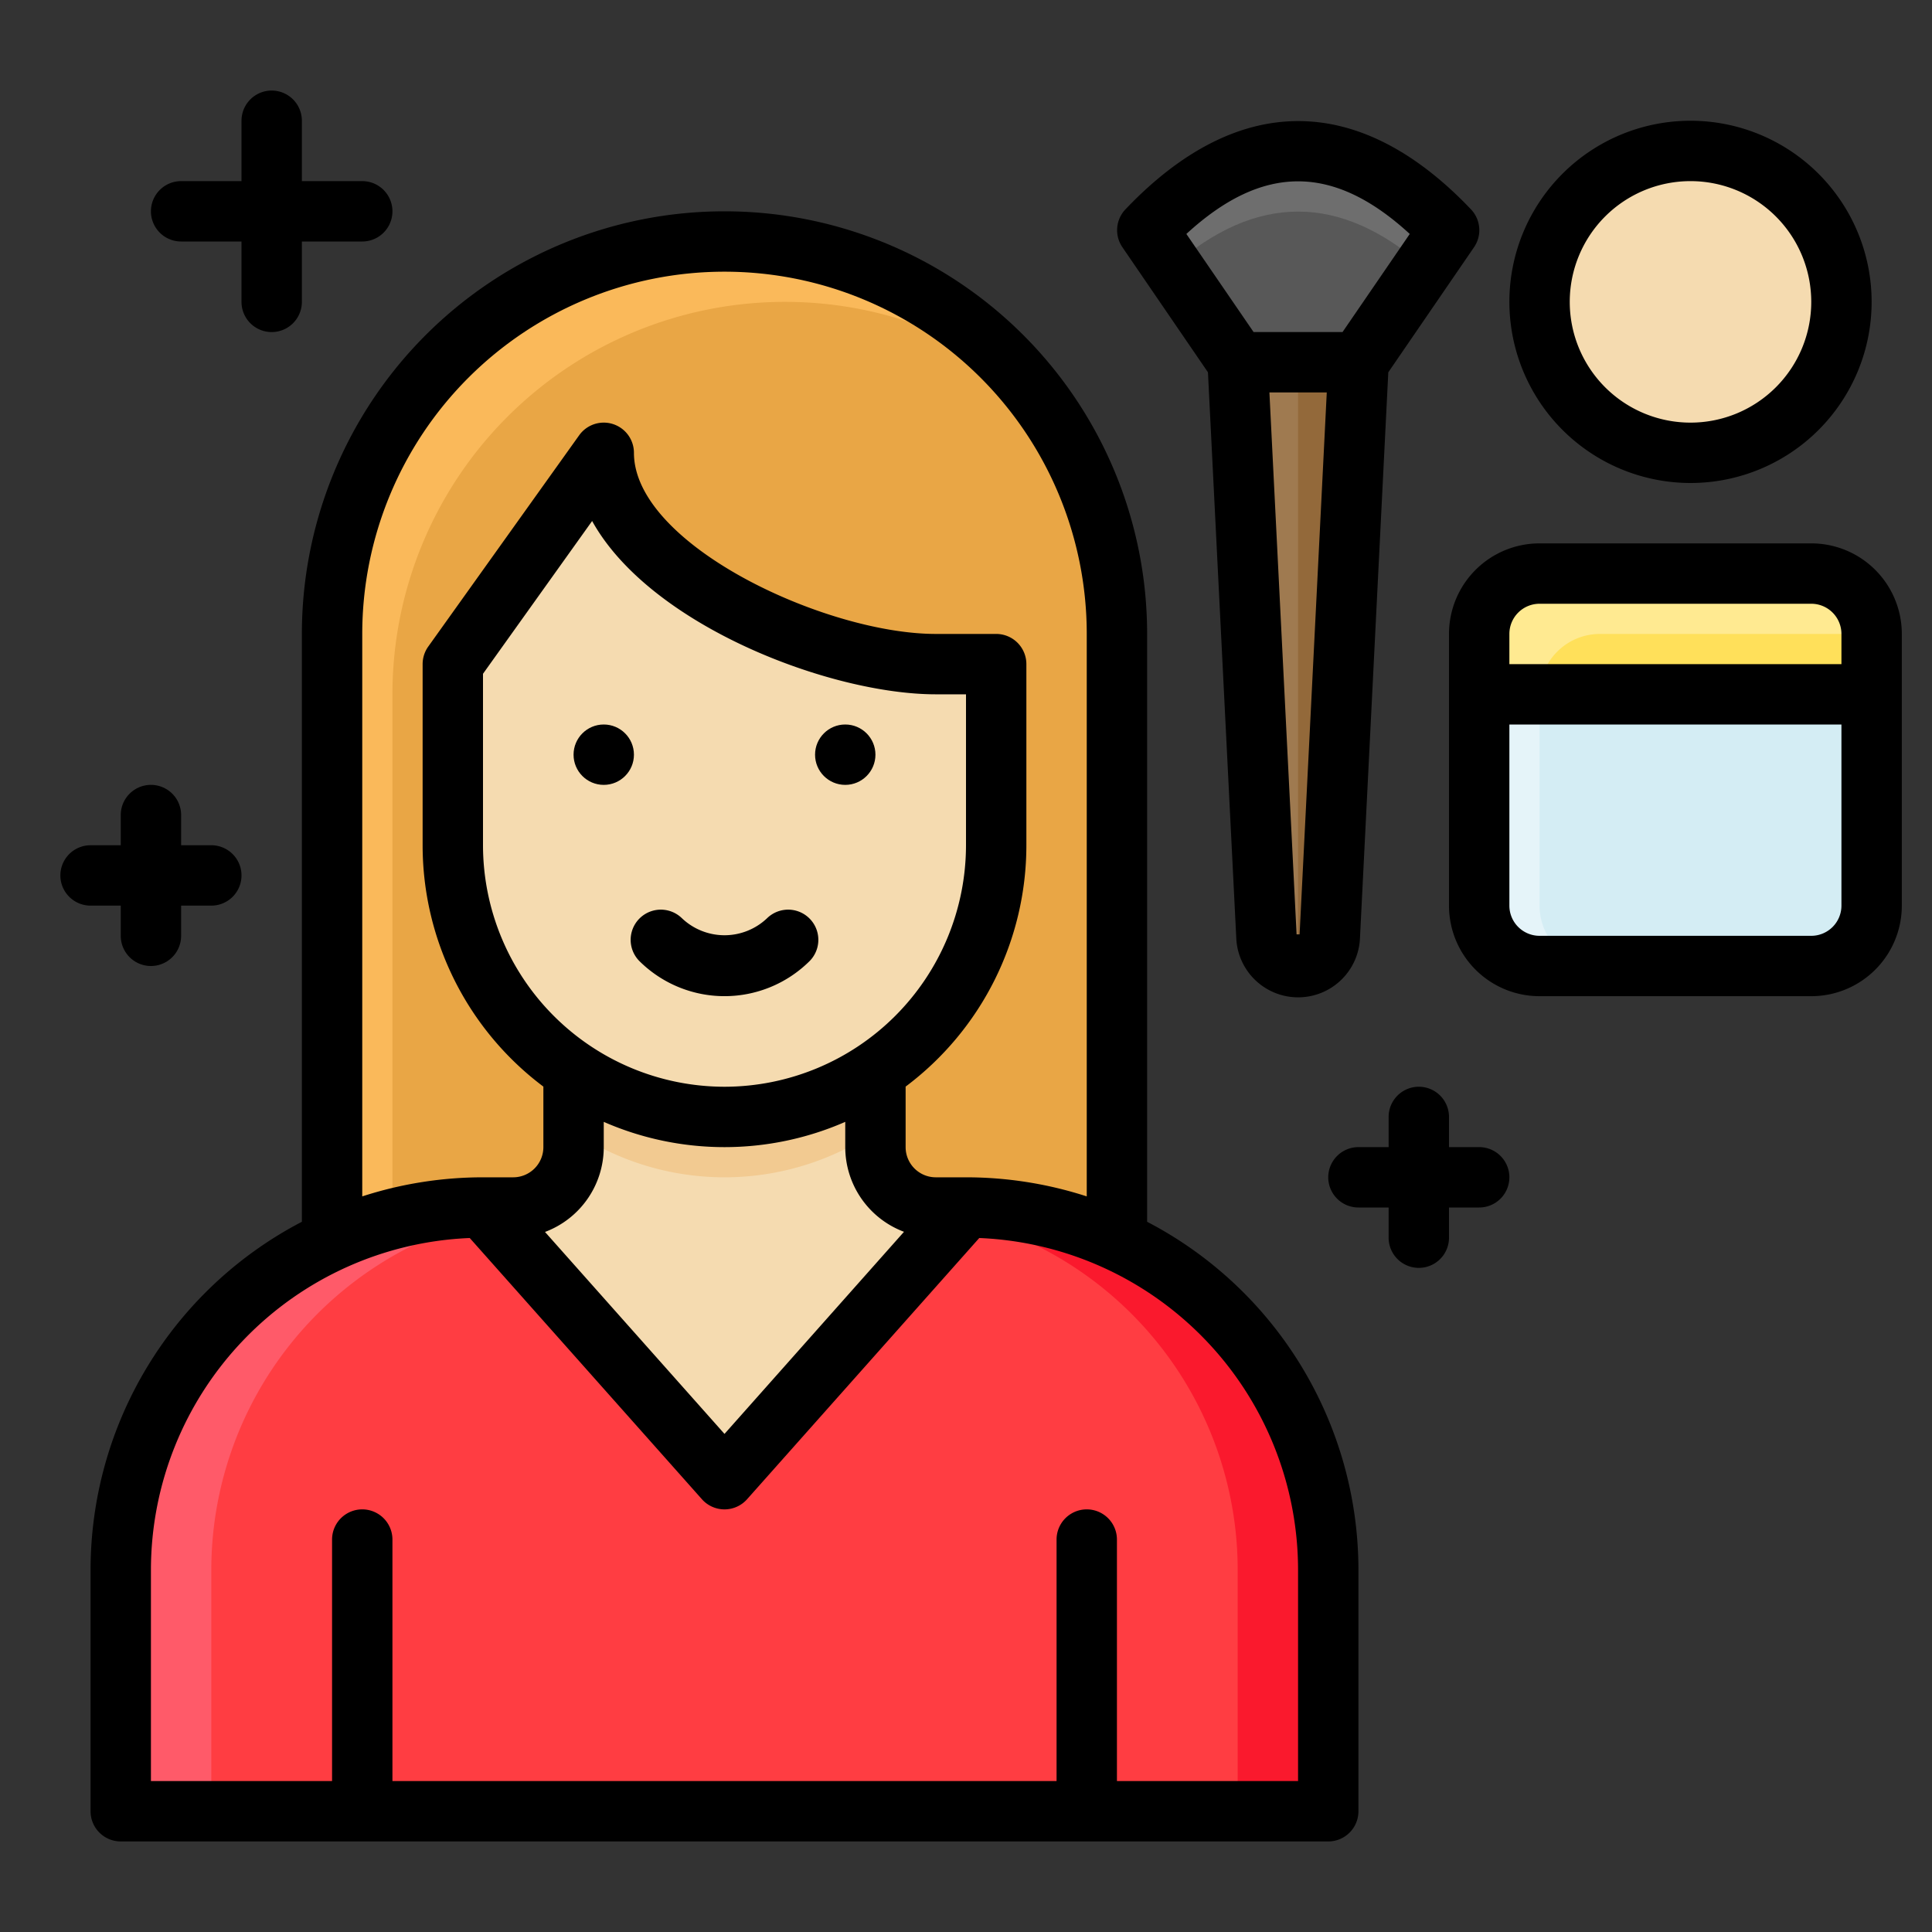 <svg id="Filled_Expand" height="512" viewBox="0 0 64 64" width="512" xmlns="http://www.w3.org/2000/svg" data-name="Filled Expand"><rect x="0" y="0" width="64" height="64" fill="#333333" stroke="none"/><path d="m24 8a13 13 0 0 1 13 13v26a0 0 0 0 1 0 0h-26a0 0 0 0 1 0 0v-26a13 13 0 0 1 13-13z" fill="#fab95a"/><path d="m26 10a13 13 0 0 0 -13 13v24h24v-26a12.937 12.937 0 0 0 -2.867-8.133 12.937 12.937 0 0 0 -8.133-2.867z" fill="#e9a645"/><path d="m16 40 5.333 9h6.223l4.444-9h-1a2 2 0 0 1 -2-2v-6h-10v6a2 2 0 0 1 -2 2z" fill="#f5dbb0"/><path d="m29 37.482v-5.482h-10v5.482a8.994 8.994 0 0 0 10 0z" fill="#f2ca91"/><path d="m32 40-8 9-8-9a12 12 0 0 0 -12 12v8h40v-8a12 12 0 0 0 -12-12z" fill="#ff5a69"/><path d="m32 40-8 9-7.715-8.68a12 12 0 0 0 -9.285 11.68v8h37v-8a12 12 0 0 0 -12-12z" fill="#ff3d42"/><path d="m32 40-.285.32a12 12 0 0 1 9.285 11.68v8h3v-8a12 12 0 0 0 -12-12z" fill="#fa192d"/><path d="m31 22c-3.866 0-11-3.134-11-7l-5 7v6a9 9 0 0 0 18 0v-6z" fill="#f5dbb0"/><path d="m43 32a1.051 1.051 0 0 1 -1.05-1l-.95-19 2-2 2 2-.95 19a1.051 1.051 0 0 1 -1.05 1z" fill="#9f7a50"/><path d="m48 7.625q-5-5.25-10 0l3 4.375h4z" fill="#6e6e6e"/><path d="m38.83 8.835 2.17 3.165h4l2.17-3.165q-4.17-3.652-8.34 0z" fill="#585858"/><path d="m62 23-7-2-6 2v7a2 2 0 0 0 2 2h9a2 2 0 0 0 2-2z" fill="#e5f4f9"/><path d="m62 30v-7l-5.923-1.692-5.077 1.692v7a2 2 0 0 0 2 2h7a2 2 0 0 0 2-2z" fill="#d4edf4"/><path d="m51 19h9a2 2 0 0 1 2 2v2a0 0 0 0 1 0 0h-13a0 0 0 0 1 0 0v-2a2 2 0 0 1 2-2z" fill="#ffea91"/><path d="m51 23h11v-2h-9a2 2 0 0 0 -2 2z" fill="#ffe05a"/><circle cx="56" cy="10" fill="#f5dbb0" r="5"/><path d="m43 12v20a1.051 1.051 0 0 0 1.05-1l.95-19z" fill="#93693a"/><circle cx="28" cy="25" r="1"/><circle cx="20" cy="25" r="1"/><path d="m25.414 30.414a2.047 2.047 0 0 1 -2.828 0 1 1 0 0 0 -1.414 1.414 4 4 0 0 0 5.656 0 1 1 0 0 0 -1.414-1.414z"/><path d="m60 18h-9a3 3 0 0 0 -3 3v9a3 3 0 0 0 3 3h9a3 3 0 0 0 3-3v-9a3 3 0 0 0 -3-3zm1 12a1 1 0 0 1 -1 1h-9a1 1 0 0 1 -1-1v-6h11zm0-8h-11v-1a1 1 0 0 1 1-1h9a1 1 0 0 1 1 1z"/><path d="m6 8h2v2a1 1 0 0 0 2 0v-2h2a1 1 0 0 0 0-2h-2v-2a1 1 0 0 0 -2 0v2h-2a1 1 0 0 0 0 2z"/><path d="m49 38h-1v-1a1 1 0 0 0 -2 0v1h-1a1 1 0 0 0 0 2h1v1a1 1 0 0 0 2 0v-1h1a1 1 0 0 0 0-2z"/><path d="m4 30v1a1 1 0 0 0 2 0v-1h1a1 1 0 0 0 0-2h-1v-1a1 1 0 0 0 -2 0v1h-1a1 1 0 0 0 0 2z"/><path d="m56 16a6 6 0 1 0 -6-6 6.006 6.006 0 0 0 6 6zm0-10a4 4 0 1 1 -4 4 4 4 0 0 1 4-4z"/><path d="m38 40.473v-19.473a14 14 0 0 0 -28 0v19.473a13.009 13.009 0 0 0 -7 11.527v8a1 1 0 0 0 1 1h40a1 1 0 0 0 1-1v-8a13.009 13.009 0 0 0 -7-11.527zm-26-19.473a12 12 0 0 1 24 0v18.632a12.973 12.973 0 0 0 -4-.632h-1a1 1 0 0 1 -1-1v-2.005a9.992 9.992 0 0 0 4-7.995v-6a1 1 0 0 0 -1-1h-2c-3.673 0-10-2.965-10-6a1 1 0 0 0 -1.814-.581l-5 7a1 1 0 0 0 -.186.581v6a9.992 9.992 0 0 0 4 7.995v2.005a1 1 0 0 1 -1 1h-1a12.973 12.973 0 0 0 -4 .632zm17.946 19.805-5.946 6.695-5.946-6.69a3 3 0 0 0 1.946-2.81v-.837a9.976 9.976 0 0 0 8 0v.837a3 3 0 0 0 1.946 2.805zm-5.946-4.805a8.009 8.009 0 0 1 -8-8v-5.68l3.615-5.061c1.921 3.465 7.885 5.741 11.385 5.741h1v5a8.009 8.009 0 0 1 -8 8zm19 23h-6v-8a1 1 0 0 0 -2 0v8h-22v-8a1 1 0 0 0 -2 0v8h-6v-7a11.012 11.012 0 0 1 10.561-10.989l7.692 8.654a1 1 0 0 0 1.494 0l7.692-8.654a11.012 11.012 0 0 1 10.561 10.989z"/><path d="m40.015 12.333.937 18.718a2.051 2.051 0 0 0 4.1 0l.937-18.718 2.84-4.143a1 1 0 0 0 -.1-1.254c-3.71-3.9-7.738-3.9-11.448 0a1 1 0 0 0 -.1 1.254zm3.036 18.619h-.1l-.9-17.952h1.9zm3.649-23.202-2.227 3.25h-2.946l-2.227-3.25c2.528-2.324 4.872-2.324 7.4 0z"/></svg>